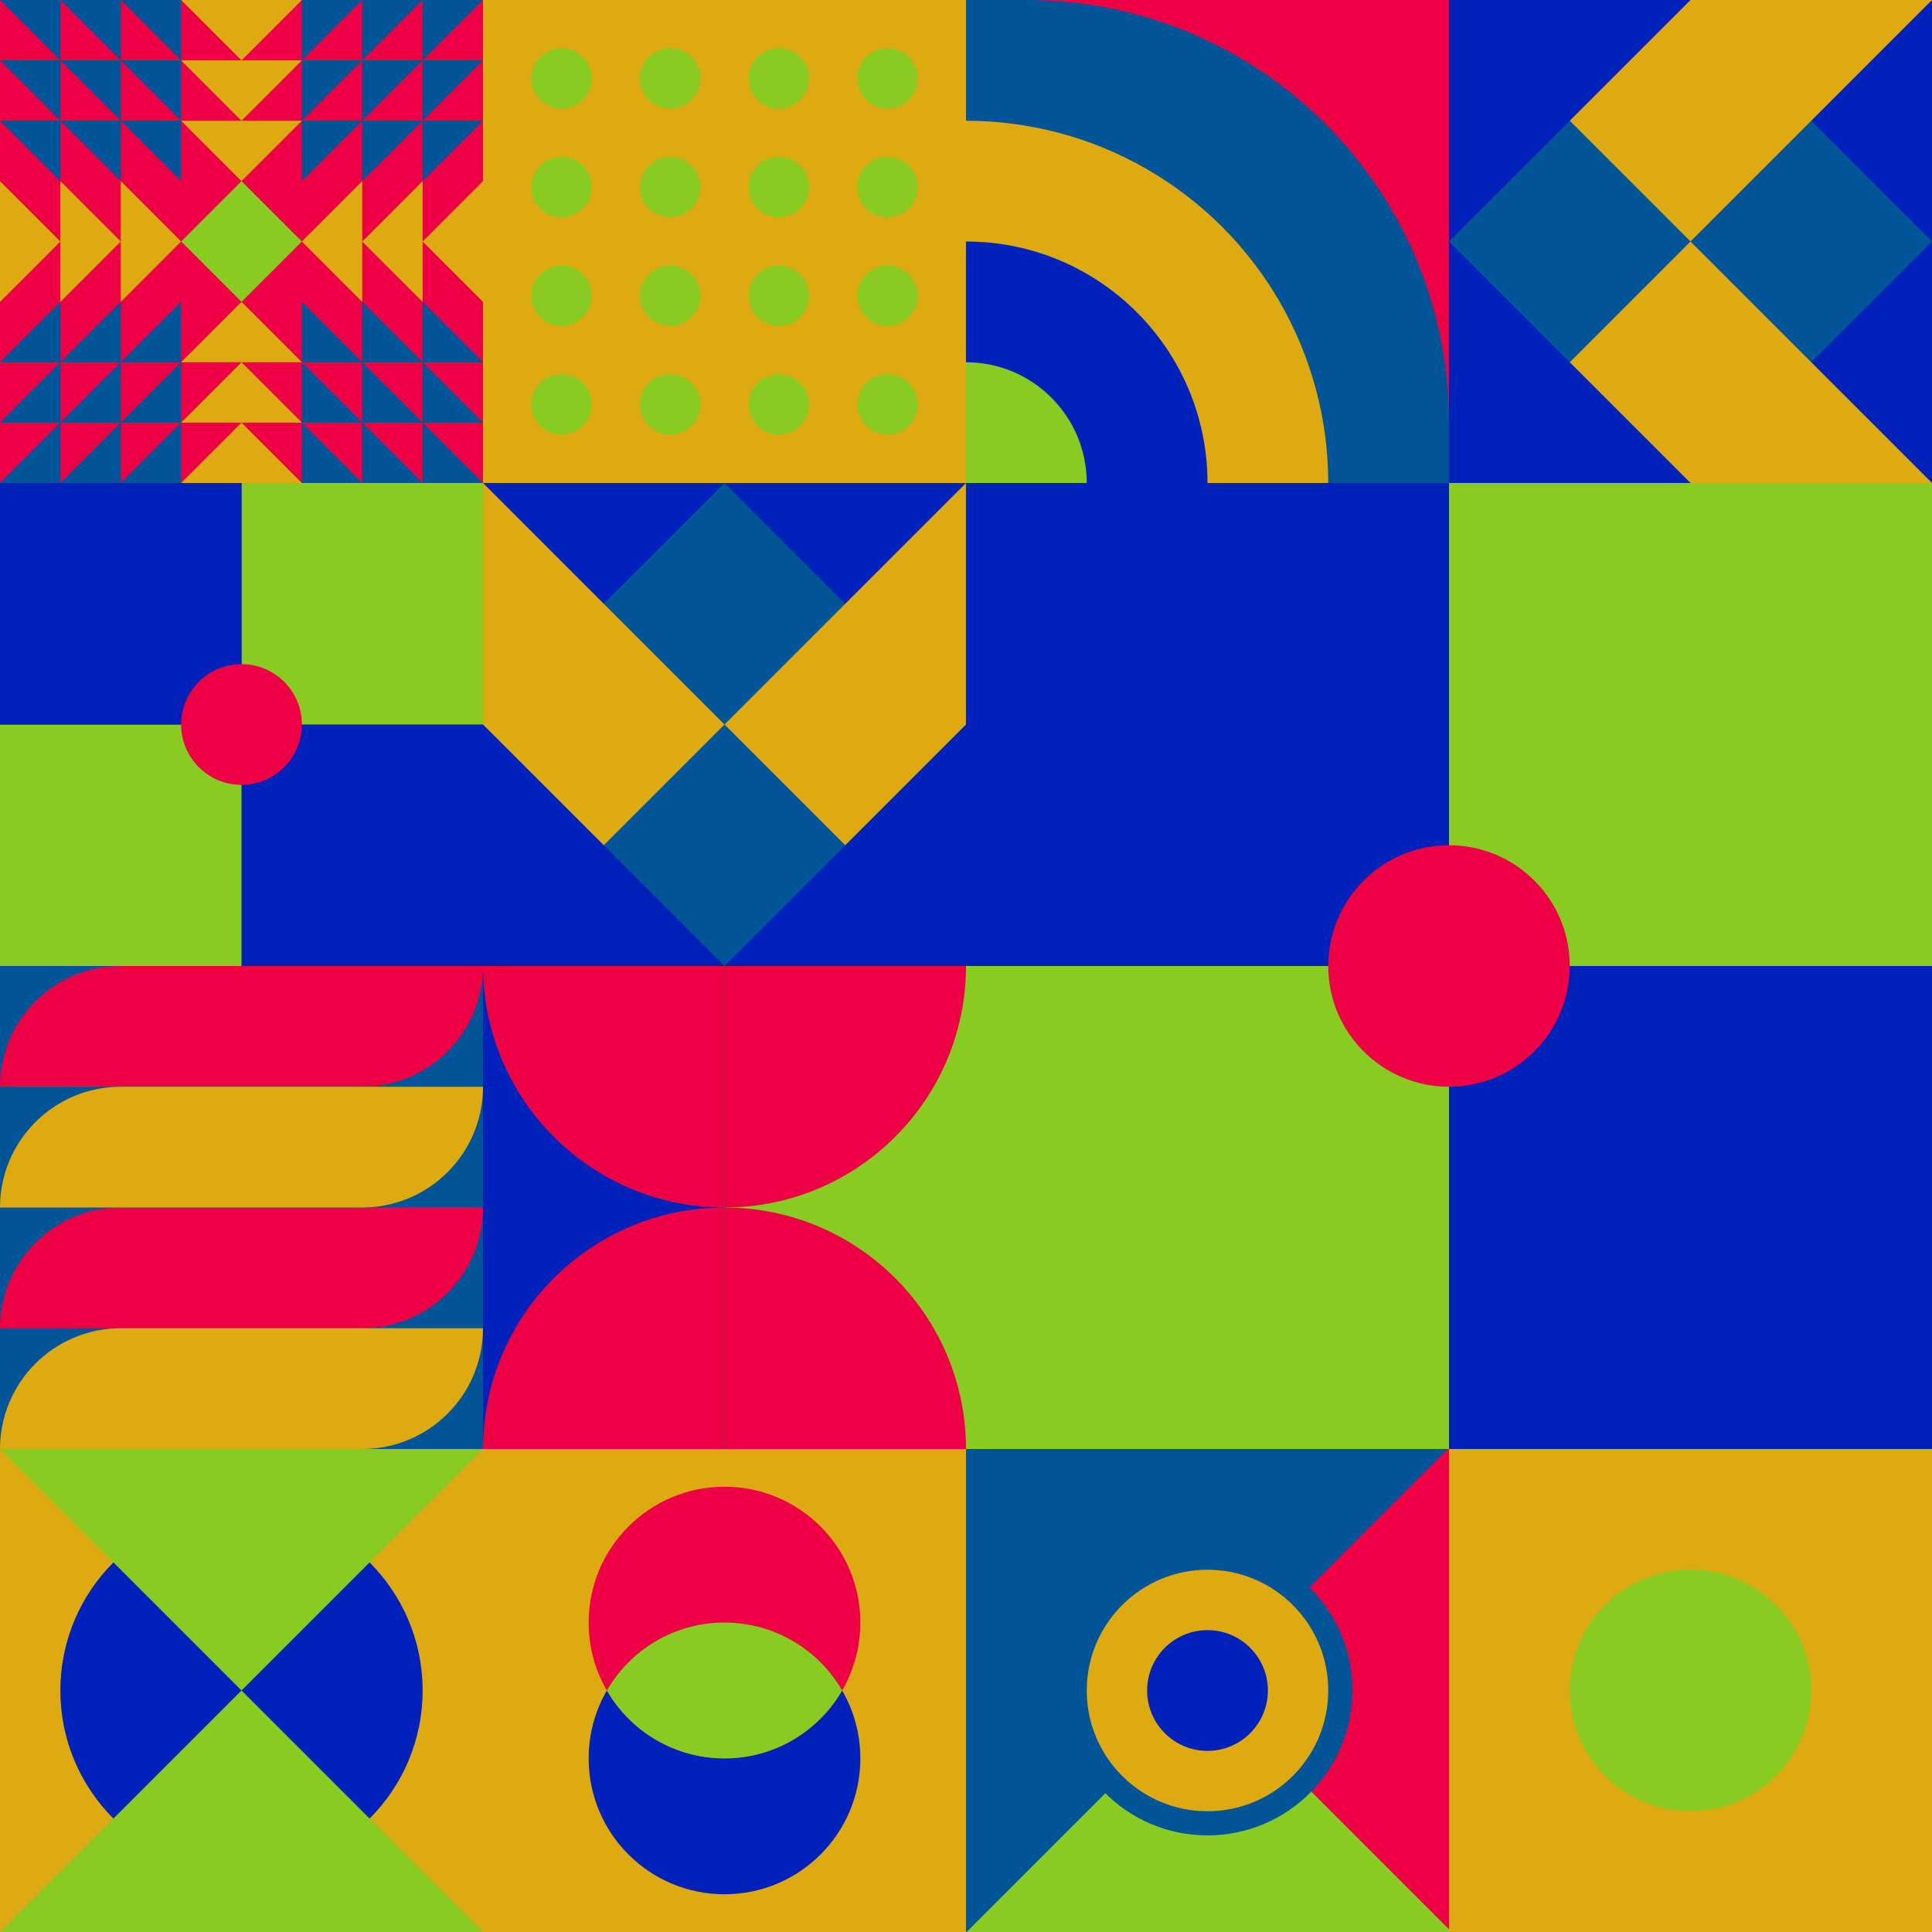 <svg id="geo" xmlns="http://www.w3.org/2000/svg" width="1280" height="1280" viewBox="0 0 1280 1280" fill="none" style="width:640px;height:640px"><g class="svg-image"><g class="block-0" transform="translate(0,0), scale(1), rotate(0, 160, 160)" height="320" width="320" clip-path="url(#trim)"><rect width="320" height="320" fill="#ee0044"/><path d="m120 160 40-40 40 40-40 40-40-40Z" fill="#88cc22"/><path fill-rule="evenodd" clip-rule="evenodd" d="m160 80 40-40h-80l40 40ZM120 240l40-40 40 40h-80Zm40 40h-40l40-40 40 40h-40Zm-40 40 40-40 40 40h-80Zm80-240-40 40-40-40h80Zm0-80-40 40-40-40h80Zm40 200-40-40 40-40v80Zm40-40v40l-40-40 40-40v40Zm0 0 40-40v80l-40-40ZM80 200l40-40-40-40v40l-40-40v40L0 120v80l40-40v40l40-40v40Z" fill="#ddaa11"/><path fill-rule="evenodd" clip-rule="evenodd" d="M120 80v40L80 80h40ZM80 40l40 40V0H0l40 40H0l40 40H0l40 40V80l40 40V40Zm0 0L40 0v80h40L40 40h40Zm0 0h40L80 0v40Zm120 40v40l40-40v40l40-40v40l40-40h-40l40-40h-40l40-40H200v80Zm40-40V0l-40 40h40Zm0 0-40 40h80V0l-40 40Zm0 0h40l-40 40V40ZM120 240v-40l-40 40h40Zm-40 40 40-40v80H0l40-40H0l40-40H0l40-40v40l40-40v80Zm0 0-40 40v-80h40l-40 40h40Zm0 0h40l-40 40v-40Zm120-40v-40l40 40v-40l40 40v-40l40 40h-40l40 40h-40l40 40H200v-80Zm40 40v40l-40-40h40Zm0 0-40-40h80v80l-40-40Zm0 0h40l-40-40v40Z" fill="#005599"/></g><g class="block-1" transform="translate(320,0), scale(1), rotate(0, 160, 160)" height="320" width="320" clip-path="url(#trim)"><rect width="320" height="320" fill="#ddaa11"/><path fill-rule="evenodd" clip-rule="evenodd" d="M196 72c11.046 0 20-8.954 20-20s-8.954-20-20-20-20 8.954-20 20 8.954 20 20 20ZM52 144c11.046 0 20-8.954 20-20s-8.954-20-20-20-20 8.954-20 20 8.954 20 20 20Zm236-92c0 11.046-8.954 20-20 20s-20-8.954-20-20 8.954-20 20-20 20 8.954 20 20ZM124 72c11.046 0 20-8.954 20-20s-8.954-20-20-20-20 8.954-20 20 8.954 20 20 20ZM72 52c0 11.046-8.954 20-20 20s-20-8.954-20-20 8.954-20 20-20 20 8.954 20 20Zm124 92c11.046 0 20-8.954 20-20s-8.954-20-20-20-20 8.954-20 20 8.954 20 20 20Zm92-20c0 11.046-8.954 20-20 20s-20-8.954-20-20 8.954-20 20-20 20 8.954 20 20Zm-164 20c11.046 0 20-8.954 20-20s-8.954-20-20-20-20 8.954-20 20 8.954 20 20 20Zm92 52c0 11.046-8.954 20-20 20s-20-8.954-20-20 8.954-20 20-20 20 8.954 20 20Zm52 20c11.046 0 20-8.954 20-20s-8.954-20-20-20-20 8.954-20 20 8.954 20 20 20Zm-124-20c0 11.046-8.954 20-20 20s-20-8.954-20-20 8.954-20 20-20 20 8.954 20 20Zm-92 20c11.046 0 20-8.954 20-20s-8.954-20-20-20-20 8.954-20 20 8.954 20 20 20Zm164 52c0 11.046-8.954 20-20 20s-20-8.954-20-20 8.954-20 20-20 20 8.954 20 20Zm52 20c11.046 0 20-8.954 20-20s-8.954-20-20-20-20 8.954-20 20 8.954 20 20 20Zm-124-20c0 11.046-8.954 20-20 20s-20-8.954-20-20 8.954-20 20-20 20 8.954 20 20Zm-92 20c11.046 0 20-8.954 20-20s-8.954-20-20-20-20 8.954-20 20 8.954 20 20 20Z" fill="#88cc22"/></g><g class="block-2" transform="translate(640,0), scale(1), rotate(0, 160, 160)" height="320" width="320" clip-path="url(#trim)"><g clip-path="url(#a)"><rect width="320" height="320" fill="#ee0044"/><path d="M320 280c17 152.5-125.36 280-280 280s-280-125.36-280-280S-120-38 40 0c154.64 0 280 125.36 280 280Z" fill="#005599"/><circle cy="320" r="240" fill="#ddaa11"/><circle cy="320" r="160" fill="#0022bb"/><circle cy="320" r="80" fill="#88cc22"/></g><defs><clipPath id="a"><rect width="320" height="320" fill="white"/></clipPath></defs></g><g class="block-3" transform="translate(960,0), scale(1), rotate(0, 160, 160)" height="320" width="320" clip-path="url(#trim)"><rect width="320" height="320" fill="#005599"/><path d="M320 160v160H160l160-160Z" fill="#0022bb"/><path d="M160 160v160H0l160-160ZM160 160v160h160L160 160Z" fill="#ddaa11"/><path d="M0 160v160h160L0 160ZM320 160V0H160l160 160Z" fill="#0022bb"/><path d="M160 160V0h160L160 160ZM160 160V0H0l160 160Z" fill="#ddaa11"/><path d="M0 160V0h160L0 160Z" fill="#0022bb"/></g><g class="block-4" transform="translate(0,320), scale(1), rotate(180, 160, 160)" height="320" width="320" clip-path="url(#trim)"><rect width="320" height="320" fill="#ddaa11"/><rect y="320" width="320" height="320" transform="rotate(-90 0 320)" fill="#0022bb"/><rect x="160" y="160" width="160" height="160" transform="rotate(-90 160 160)" fill="#88cc22"/><rect width="160" height="160" transform="matrix(0 -1 -1 0 160 320)" fill="#88cc22"/><rect width="160" height="160" transform="matrix(0 -1 -1 0 320 320)" fill="#0022bb"/><circle cx="160" cy="160" r="40" fill="#ee0044"/></g><g class="block-5" transform="translate(320,320), scale(1), rotate(270, 160, 160)" height="320" width="320" clip-path="url(#trim)"><rect width="320" height="320" fill="#005599"/><path d="M320 160v160H160l160-160Z" fill="#0022bb"/><path d="M160 160v160H0l160-160ZM160 160v160h160L160 160Z" fill="#ddaa11"/><path d="M0 160v160h160L0 160ZM320 160V0H160l160 160Z" fill="#0022bb"/><path d="M160 160V0h160L160 160ZM160 160V0H0l160 160Z" fill="#ddaa11"/><path d="M0 160V0h160L0 160Z" fill="#0022bb"/></g><g class="block-6" transform="translate(640,320), scale(2), rotate(0, 160, 160)" height="640" width="640" clip-path="url(#trim)"><rect width="320" height="320" fill="#ddaa11"/><rect y="320" width="320" height="320" transform="rotate(-90 0 320)" fill="#0022bb"/><rect x="160" y="160" width="160" height="160" transform="rotate(-90 160 160)" fill="#88cc22"/><rect width="160" height="160" transform="matrix(0 -1 -1 0 160 320)" fill="#88cc22"/><rect width="160" height="160" transform="matrix(0 -1 -1 0 320 320)" fill="#0022bb"/><circle cx="160" cy="160" r="40" fill="#ee0044"/></g><g class="block-7" transform="translate(0,640), scale(1), rotate(270, 160, 160)" height="320" width="320" clip-path="url(#trim)"><rect width="320" height="320" fill="#005599"/><path d="M80 0C124.183 0 160 35.817 160 80V320V320C115.817 320 80 284.183 80 240V0V0Z" fill="#ee0044"/><path d="M240 0C284.183 0 320 35.817 320 80V320V320C275.817 320 240 284.183 240 240V0V0Z" fill="#ee0044"/><path d="M80 320C35.817 320 0 284.183 0 240V0V0C44.183 0 80 35.817 80 80V320V320Z" fill="#ddaa11"/><path d="M240 320C195.817 320 160 284.183 160 240V0V0C204.183 0 240 35.817 240 80V320V320Z" fill="#ddaa11"/></g><g class="block-8" transform="translate(320,640), scale(1), rotate(0, 160, 160)" height="320" width="320" clip-path="url(#trim)"><rect width="320" height="320" fill="#ddaa11"/><rect y="320" width="320" height="320" transform="rotate(-90 0 320)" fill="#88cc22"/><path d="M160 320V160C248.366 160 320 231.634 320 320H160Z" fill="#ee0044"/><path d="M160 0V160C248.366 160 320 88.366 320 0L160 0Z" fill="#ee0044"/><rect y="320" width="320" height="160" transform="rotate(-90 0 320)" fill="#0022bb"/><path d="M160 320V160C71.634 160 0 231.634 0 320H160Z" fill="#ee0044"/><path d="M160 0V160C71.634 160 0 88.366 0 0L160 0Z" fill="#ee0044"/></g><g class="block-9" transform="translate(0,960), scale(1), rotate(180, 160, 160)" height="320" width="320" clip-path="url(#trim)"><style>@keyframes geo-56a0_t{0%,9.091%{transform:translate(160px,160px) scale(1,1);animation-timing-function:cubic-bezier(.4,0,.6,1)}50%,63.636%{transform:translate(160px,160px) scale(.8,.8);animation-timing-function:cubic-bezier(.4,0,.6,1)}to{transform:translate(160px,160px) scale(1,1)}}@keyframes geo-56a1_t{0%,9.091%,to{transform:translate(0,0);animation-timing-function:cubic-bezier(.4,0,.6,1)}50%,63.636%{transform:translate(0,96px);animation-timing-function:cubic-bezier(.4,0,.6,1)}}@keyframes geo-56a2_t{0%,9.091%,to{transform:translate(160px,80px) scaleY(-1) translate(-160px,-240px);animation-timing-function:cubic-bezier(.4,0,.6,1)}50%,63.636%{transform:translate(160px,-16px) scaleY(-1) translate(-160px,-240px);animation-timing-function:cubic-bezier(.4,0,.6,1)}}</style><rect width="320" height="320" fill="#ddaa11"/><circle fill="#0022bb" transform="translate(160 160)" style="animation:2.2s ease-in-out infinite both geo-56a0_t" r="120"/><path d="M160 160 0 320h320L160 160Z" fill="#88cc22" style="animation:2.2s ease-in-out infinite both geo-56a1_t"/><path d="M160 160 0 320h320L160 160Z" fill="#88cc22" transform="matrix(1 0 0 -1 0 320)" style="animation:2.2s ease-in-out infinite both geo-56a2_t"/></g><g class="block-10" transform="translate(320,960), scale(1), rotate(90, 160, 160)" height="320" width="320" clip-path="url(#trim)"><rect width="320" height="320" fill="#ddaa11"/><circle cx="205" cy="160" r="90" fill="#0022bb"/><circle cx="115" cy="160" r="90" fill="#ee0044"/><path fill-rule="evenodd" clip-rule="evenodd" d="M160 237.959c26.901-15.561 45-44.646 45-77.959s-18.099-62.398-45-77.96c-26.901 15.562-45 44.647-45 77.96 0 33.313 18.099 62.398 45 77.959Z" fill="#88cc22"/></g><g class="block-11" transform="translate(640,960), scale(1), rotate(270, 160, 160)" height="320" width="320" clip-path="url(#trim)"><rect width="320" height="320" fill="#005599"/><g transform="translate(82,557.7) rotate(90) translate(-377.7,-377.7)"><rect width="612.4" height="456" fill="#88cc22" transform="translate(270,491.5) rotate(45) translate(-340.4,-160)"/><rect width="612.4" height="456" fill="#ee0044" transform="translate(430.5,329.8) rotate(45) translate(-340.4,-160)"/></g><ellipse cx="160" cy="160" fill="#ddaa11" stroke="#005599" stroke-width="16" rx="88" ry="88"/><ellipse cx="160" cy="160" fill="#0022bb" rx="40" ry="40"/></g><g class="block-12" transform="translate(960,960), scale(1), rotate(270, 160, 160)" height="320" width="320" clip-path="url(#trim)"><rect width="320" height="320" fill="#ddaa11"/><circle cx="160" cy="160" r="80" fill="#88cc22"/></g></g><clipPath id="trim"><rect width="320" height="320" fill="white"/></clipPath><filter id="noiseFilter"><feTurbulence baseFrequency="0.5" result="noise"/><feColorMatrix type="saturate" values="0.10"/><feBlend in="SourceGraphic" in2="noise" mode="multiply"/></filter><rect transform="translate(0,0)" height="1280" width="1280" filter="url(#noiseFilter)" opacity="0.4"/></svg>